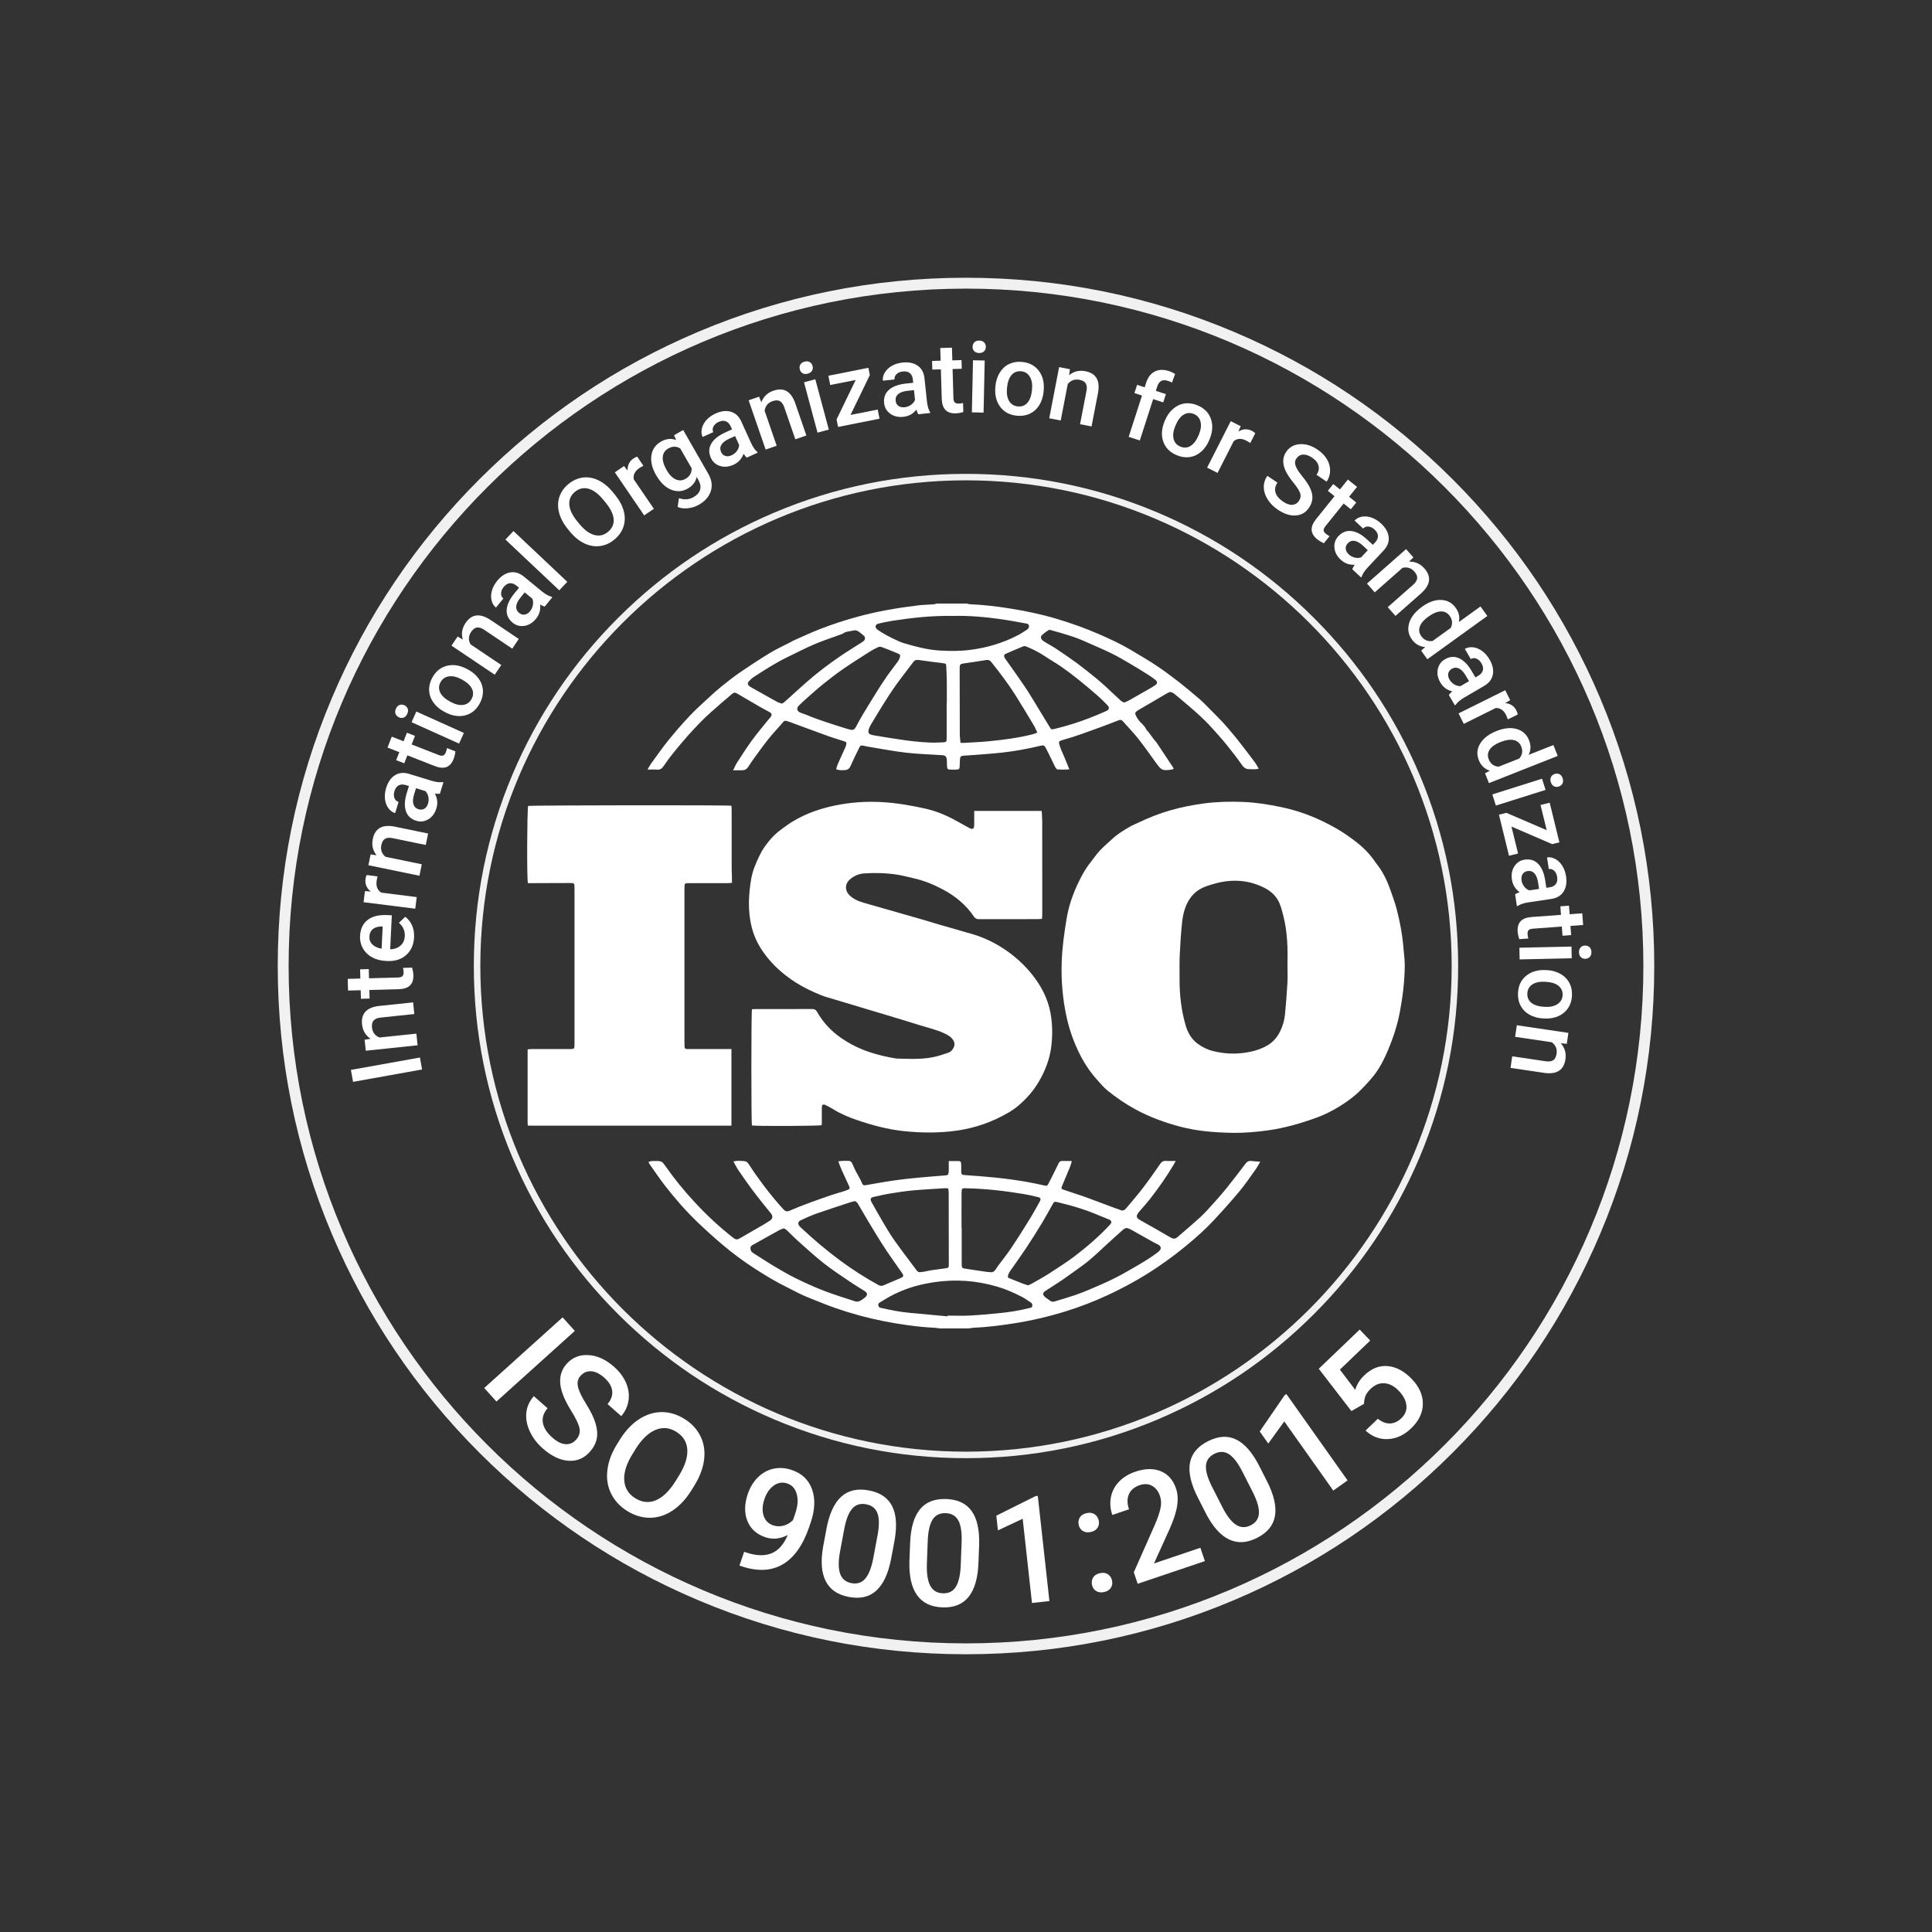 <?xml version="1.0" encoding="UTF-8"?>
<svg id="Capa_1" xmlns="http://www.w3.org/2000/svg" viewBox="0 0 1080 1080">
  <rect x="0" y="0" width="1080" height="1080" fill="#333333" stroke="none"/>
  <defs>
    <style>
      .cls-1 {
        fill: #fff;
      }

      .cls-2 {
        fill: #f1f1f1;
      }
    </style>
  </defs>
  <g>
    <path class="cls-1" d="M525.64,742.63c-1.09-.14-2.17-.34-3.26-.4-9.6-.48-19.06-1.85-28.49-3.71-9.11-1.8-18.03-4.24-26.77-7.27-5.31-1.85-10.51-4.05-15.74-6.12-3.85-1.52-7.45-3.59-11.16-5.4-6.54-3.18-12.71-6.95-18.78-10.89-6.14-3.98-12.02-8.34-17.6-13.08-4.73-4.02-9.37-8.17-13.84-12.47-6.63-6.37-12.68-13.3-18.32-20.57-2.89-3.73-5.52-7.66-8.26-11.52-.33-.46-.56-.99-.93-1.66.63-.2,1.08-.4,1.56-.47.57-.08,1.16-.06,1.75-.07,4.25-.02,4.33.21,6.37,3.13,4.9,6.99,10.32,13.6,16.15,19.89,6.53,7.04,13.49,13.59,21.04,19.52,2.08,1.64,2.59,1.64,4.87.31,4.31-2.5,8.63-4.98,12.94-7.48,1.06-.62,2.09-1.29,3.13-1.95,1.65-1.06,1.92-2.51.69-4.07-1.64-2.09-3.36-4.11-5.01-6.2-2.16-2.74-4.33-5.48-6.39-8.3-2.37-3.24-4.67-6.53-6.92-9.85-.96-1.43-1.72-3-2.68-4.7.76-.16,1.24-.31,1.73-.35.71-.05,1.43-.03,2.14-.01,3.79.13,3.67.21,5.76,3.44,2.28,3.53,4.77,6.93,7.28,10.31,2,2.7,4.14,5.3,6.28,7.89,1.56,1.9,3.2,3.73,4.86,5.55.9,1,1.91,1.29,3.3.69,7.67-3.32,15.56-6.07,23.46-8.79,2.02-.69,4.09-1.24,6.13-1.87.93-.29,1.86-.59,2.76-.95,1.35-.55,1.53-.92.94-2.22-1.33-2.95-2.75-5.86-4.07-8.81-.68-1.52-1.22-3.1-1.96-4.99,1.19-.12,2.05-.28,2.9-.27,4.47.07,4.08-.56,5.88,3.67.86,2.02,2.04,3.9,3.06,5.85.42.8.84,1.6,1.2,2.43.75,1.76.88,1.88,2.75,1.57,4.92-.81,9.82-1.76,14.76-2.47,4.61-.67,9.25-1.17,13.89-1.62,5.15-.5,10.32-.86,15.49-1.29,1.22-.1,1.63-.38,1.77-1.63.14-1.28.06-2.58.07-3.88,0-.75,0-1.5,0-2.51,2.11,0,3.97-.04,5.83.02.81.02,1.03.71,1.08,1.39.07.97.06,1.94.07,2.91,0,.52-.07,1.04-.04,1.55.08,1.5.33,1.82,1.84,1.95,2.77.25,5.56.39,8.33.61,12.02.94,23.97,2.39,35.74,5.1,2.16.5,2.17.51,3.15-1.43,1.81-3.58,3.64-7.16,5.38-10.78.49-1.03,1.1-1.44,2.23-1.38,1.6.08,3.22.02,5.18.02-.33,1.15-.51,2.07-.86,2.93-1.41,3.48-2.88,6.93-4.33,10.4-.07.18-.17.35-.24.53-.59,1.54-.52,1.73,1.01,2.26,2.14.74,4.3,1.44,6.44,2.16,2.09.7,4.19,1.36,6.25,2.12,5.35,1.97,10.67,4,16.01,5.99.91.34,1.88.54,2.75.95,1.43.69,2.45.21,3.37-.91,3.09-3.75,6.31-7.39,9.26-11.24,3.34-4.36,6.5-8.87,9.62-13.4.91-1.32,1.87-1.96,3.5-1.84,1.66.13,3.34.03,5.26.03-.33.65-.52,1.1-.77,1.52-4.05,6.87-8.62,13.39-13.52,19.68-1.79,2.29-3.76,4.44-5.65,6.66-.04.05-.09.1-.13.14-2.7,3.07-1.85,3.94.9,5.45,5.5,3.03,10.91,6.22,16.35,9.34,1.56.89,2.59.86,3.9-.27,4.31-3.72,8.66-7.39,12.85-11.24,2.47-2.27,4.7-4.82,6.95-7.32,2.51-2.78,5.02-5.58,7.37-8.5,3.68-4.59,7.26-9.27,10.82-13.96.83-1.09,1.72-1.65,3.1-1.49,1.59.18,3.19.27,5.1.42-.93,1.58-1.64,3.01-2.56,4.3-2.98,4.15-5.85,8.41-9.11,12.33-4.64,5.57-9.5,10.96-14.44,16.26-4.55,4.89-9.56,9.31-14.69,13.59-5.22,4.35-10.67,8.4-16.29,12.23-9.01,6.15-18.53,11.39-28.41,15.97-7.58,3.52-15.39,6.52-23.37,8.99-9.59,2.97-19.37,5.24-29.31,6.77-7.43,1.14-14.88,2.07-22.4,2.4-.77.03-1.53.23-2.29.35h-15.95ZM537.51,686.63s.06,0,.09,0c0,6.74,0,13.48,0,20.21,0,1.9.27,2.12,2.24,2.4,3.77.55,7.54,1.14,11.32,1.69.83.12,1.68.12,2.51.23,1.34.18,2.21-.43,2.88-1.53.44-.72.92-1.41,1.42-2.08,2.47-3.33,5.09-6.55,7.39-9.99,3.49-5.21,6.83-10.53,10.12-15.87,2.04-3.3,3.89-6.73,5.79-10.11.75-1.34.46-2.04-1.05-2.4-2.64-.63-5.29-1.27-7.97-1.71-10.49-1.74-21.03-2.96-31.68-3.21-2.9-.07-3.01-.14-3.04,2.73-.07,6.54-.02,13.09-.02,19.63ZM530.08,664.35c-.78-.06-1.3-.16-1.8-.13-6.01.39-12.03.68-18.02,1.23-4.32.4-8.61,1.08-12.89,1.77-3.06.5-6.09,1.21-9.12,1.9-1.55.35-1.86,1.12-1.22,2.57.08.18.19.34.28.51,1.92,3.38,3.79,6.78,5.77,10.12,2.19,3.67,4.31,7.4,6.77,10.88,4.07,5.76,8.4,11.33,12.59,17,.47.63,1.01,1,1.79.94.77-.06,1.54-.13,2.3-.26,1.33-.24,2.65-.6,3.99-.8,2.62-.39,5.27-.65,7.88-1.07,1.98-.32,1.99-.39,1.99-2.35-.01-13.35-.03-26.7-.06-40.05,0-.69-.15-1.38-.25-2.25ZM478.02,671.43c-.96.22-1.6.31-2.22.51-6.45,2.13-12.92,4.2-19.33,6.44-2.99,1.05-5.86,2.41-8.76,3.7-1.63.72-1.88,1.99-.77,3.38.24.3.55.55.83.82,7.04,6.6,14.39,12.83,22.16,18.56,6.73,4.96,13.76,9.45,21.09,13.48,1.07.59,1.99.63,3.1.12,2.41-1.11,4.88-2.09,7.32-3.13.89-.38,1.81-.72,2.66-1.19.91-.5,1.01-1.01.53-1.94-.18-.34-.44-.64-.66-.96-2.7-3.87-5.46-7.71-8.1-11.63-2.13-3.17-4.17-6.4-6.16-9.65-2.77-4.53-5.46-9.1-8.17-13.66-.73-1.22-1.36-2.51-2.16-3.69-.35-.53-.99-.86-1.37-1.17ZM574.69,718.51c.61-.27,1.29-.49,1.89-.84,3.26-1.86,6.57-3.64,9.72-5.67,4.89-3.15,9.81-6.29,14.45-9.79,7.02-5.31,13.66-11.1,19.68-17.55,1.21-1.3,1.11-2.27-.52-2.99-1.71-.77-3.5-1.34-5.22-2.09-7.51-3.27-15.3-5.63-23.26-7.5-2.12-.5-2.12-.46-3.19,1.44-1.91,3.38-3.74,6.8-5.75,10.12-2.82,4.64-5.7,9.26-8.71,13.79-3.01,4.52-6.21,8.92-9.3,13.38-.39.57-.71,1.23-.89,1.89-.39,1.37-.28,1.49,1.02,2,2.22.88,4.43,1.8,6.67,2.66,1.08.42,2.2.75,3.42,1.15ZM529.68,735.85c0-.14.02-.27.03-.41,4.14,0,8.29.16,12.42-.04,5.17-.25,10.32-.77,15.48-1.24,6.06-.55,12.07-1.5,17.97-2.99.63-.16,1.33-.18,1.46-1.02.14-.83-.03-1.54-.79-2.03-1.58-1.01-3.08-2.17-4.73-3.03-4.59-2.39-9.29-4.47-14.31-5.93-11.31-3.28-22.77-4.13-34.39-2.49-7.32,1.03-14.47,2.87-21.22,6-1.29.6-2.58,1.2-3.82,1.89-2.03,1.14-4.01,2.35-6.01,3.54-.61.36-.92.88-.79,1.62.15.8.59,1.27,1.4,1.38.26.04.51.11.76.17,5.11,1.18,10.25,2.15,15.49,2.62,7.02.63,14.04,1.3,21.06,1.95ZM629.71,686.42c-.56.26-1.28.42-1.77.85-2.86,2.52-5.66,5.1-8.49,7.66-4.79,4.34-9.33,8.95-14.62,12.71-3.64,2.59-7.22,5.26-10.9,7.79-3.14,2.16-6.41,4.14-9.59,6.24-1.5.99-1.6,2.06-.27,3.28.85.78,1.91,1.32,2.8,2.06.84.7,1.72.81,2.71.5,3.77-1.16,7.57-2.24,11.31-3.51,2.94-1,5.83-2.16,8.68-3.38,4.28-1.83,8.57-3.66,12.74-5.71,3.77-1.85,7.42-3.95,11.06-6.05,4.87-2.81,9.74-5.62,14.18-9.11,1.67-1.31,1.93-2.99-.23-4.03-2.09-1.01-4.1-2.19-6.13-3.33-3.1-1.74-6.19-3.52-9.3-5.23-.6-.33-1.32-.46-2.19-.74ZM438.2,686.65c-.93.34-1.7.52-2.37.89-5.1,2.81-10.17,5.67-15.26,8.49-.93.52-1.2,1.24-1.01,2.27.16.89.51,1.53,1.3,2.03,3.84,2.4,7.6,4.94,11.48,7.26,4.05,2.42,8.13,4.83,12.36,6.91,5.16,2.54,10.41,4.93,15.78,7.01,5.73,2.21,11.62,4.01,17.46,5.91.74.24,1.73.27,2.41-.04,1.16-.52,2.26-1.28,3.23-2.12,1.53-1.3,1.41-2.5-.25-3.56-2.83-1.82-5.74-3.52-8.51-5.42-4.86-3.32-9.8-6.54-14.42-10.18-4.93-3.88-9.54-8.16-14.24-12.33-2.17-1.93-4.19-4.05-6.31-6.04-.49-.46-1.13-.74-1.65-1.08Z"/>
    <path class="cls-1" d="M540.42,337.37c.55.14,1.1.38,1.65.4,7.52.3,14.98,1.17,22.4,2.36,8.7,1.39,17.31,3.16,25.78,5.67,8.39,2.49,16.61,5.41,24.63,8.93,5.93,2.61,11.8,5.32,17.36,8.65,4.77,2.86,9.59,5.65,14.22,8.72,4.15,2.75,8.15,5.73,12.08,8.79,4.13,3.21,8.15,6.59,12.13,10,1.96,1.68,3.73,3.59,5.55,5.42,2.42,2.43,4.87,4.83,7.2,7.34,1.98,2.13,3.85,4.36,5.72,6.6,1.66,1.98,3.28,4,4.86,6.05,2.53,3.28,5.05,6.57,7.52,9.9.75,1.01,1.32,2.17,2.12,3.49-.86.15-1.48.32-2.09.34-.97.03-1.95-.13-2.91-.06-2.32.18-3.53-1.08-4.77-2.88-2.49-3.62-5.26-7.05-7.98-10.5-1.44-1.83-2.99-3.56-4.53-5.31-1.88-2.13-3.76-4.27-5.72-6.33-1.74-1.83-3.54-3.6-5.4-5.3-2.19-2.01-4.46-3.94-6.72-5.87-2.21-1.89-4.43-3.78-6.69-5.61-2.18-1.76-2.77-1.66-5.17-.21-4.65,2.81-9.38,5.5-14.07,8.24-.56.33-1.13.64-1.67.99-1.34.88-1.61,1.45-.92,2.89.58,1.21,1.35,2.37,2.26,3.35,1.22,1.33,2.67,2.44,3.4,4.18.24.56.86.96,1.25,1.47,1.01,1.34,1.96,2.71,2.97,4.04.54.72,1.22,1.33,1.72,2.07,3.06,4.57,6.09,9.16,9.12,13.75.14.21.21.46.38.83-.46.17-.84.38-1.25.44-5.03.71-5.6.41-8.55-3.67-3.33-4.62-6.61-9.28-10.13-13.75-2.65-3.35-5.67-6.39-8.48-9.61-.72-.82-1.39-.94-2.38-.55-3.37,1.34-6.75,2.65-10.16,3.88-6.88,2.48-13.7,5.12-20.77,7.06-2.63.72-2.78.88-1.94,3.49.69,2.15,1.72,4.18,2.59,6.27.88,2.13,1.74,4.28,2.74,6.72-2.45.23-4.56.21-6.66.03-.42-.04-.91-.69-1.16-1.16-.79-1.49-1.47-3.03-2.21-4.54-1.03-2.09-2.04-4.19-3.13-6.26-.75-1.42-1.26-1.65-2.84-1.27-6.94,1.67-13.94,2.97-21.02,3.79-3.54.41-7.09.69-10.64.97-3.87.31-7.75.6-11.63.83-1.12.07-1.72.56-1.81,1.6-.13,1.35-.15,2.71-.19,4.07-.05,1.76-.2,2-1.99,2.11-1.22.08-2.46-.03-3.69-.04-.78,0-1.24-.39-1.33-1.13-.1-.77-.09-1.55-.13-2.32-.04-.84.02-1.69-.13-2.51-.25-1.42-.95-1.98-2.38-2.07-6.79-.45-13.6-.62-20.35-1.4-7.2-.83-14.33-2.24-21.48-3.4-.7-.11-1.4-.29-2.09-.43-1.79-.35-1.88-.37-2.72,1.32-1.64,3.3-3.26,6.62-4.74,9.99-.66,1.51-1.62,2.16-3.23,2.26-2.08.12-3.18.11-4.79-.45.33-1.74,1.1-3.36,1.82-4.98,1.1-2.49,2.25-4.95,3.37-7.42.16-.35.26-.73.36-1.11.36-1.42.25-1.7-1.14-2.16-2.82-.94-5.7-1.75-8.5-2.75-7-2.52-13.98-5.13-20.96-7.7-.12-.04-.24-.11-.36-.15-3.93-1.34-3.23-1.22-5.55,1.4-2.36,2.66-4.79,5.28-7,8.06-2.7,3.39-5.22,6.92-7.78,10.42-1.18,1.62-2.32,3.28-3.39,4.97-.84,1.33-1.96,2-3.54,1.96-1.54-.03-3.07,0-4.95,0,.86-1.68,1.47-3.15,2.33-4.47,2.75-4.23,5.45-8.51,8.44-12.57,3.02-4.12,6.36-8.01,9.57-11.99.24-.3.53-.58.74-.9.72-1.11.54-1.89-.64-2.55-1.87-1.04-3.78-2.01-5.63-3.07-4.04-2.32-8.06-4.68-12.07-7.05-1.68-.99-2.12-1.09-3.65.2-3.86,3.25-7.67,6.56-11.44,9.91-2.08,1.85-4.09,3.77-6.04,5.76-2.35,2.41-4.66,4.86-6.88,7.39-2.74,3.11-5.42,6.27-8.02,9.49-1.95,2.41-3.8,4.91-5.53,7.48-.92,1.36-1.88,2.17-3.62,2.02-1.65-.14-3.32-.03-5.38-.03.73-1.28,1.19-2.26,1.81-3.12,3.24-4.45,6.38-8.98,9.84-13.25,3.82-4.72,7.81-9.33,11.98-13.74,3.5-3.71,7.35-7.09,11.09-10.57,2.18-2.02,4.39-4.03,6.71-5.88,3.39-2.7,6.79-5.41,10.37-7.86,5.5-3.76,11.09-7.4,16.78-10.87,3.36-2.05,6.98-3.67,10.48-5.49.92-.48,1.8-1.04,2.75-1.45,4.91-2.17,9.78-4.45,14.78-6.4,6.87-2.68,13.9-4.92,21.02-6.87,10.96-3.01,22.13-4.88,33.38-6.26,2.95-.36,5.94-.4,8.91-.63.62-.05,1.22-.27,1.83-.41,5.57,0,11.15,0,16.72,0ZM529.19,393.27s.06,0,.09,0c0-4.02.04-8.03-.01-12.05-.04-2.91-.13-5.83-.31-8.73-.09-1.53-.24-1.56-1.76-1.75-4.56-.59-9.12-1.15-13.67-1.8-1.3-.19-2.2.06-3.01,1.15-3.2,4.31-6.55,8.51-9.68,12.88-2.52,3.52-4.85,7.18-7.17,10.85-2.38,3.78-4.65,7.63-6.95,11.45-.3.5-.56,1.03-.77,1.57-1.05,2.71-.61,3.66,2.27,4.17,4.46.8,8.94,1.46,13.41,2.16,6.21.97,12.45,1.72,18.73,1.95,2.19.08,4.39-.08,6.59-.15,2.24-.07,2.25-.43,2.24-2.44,0-6.41,0-12.83,0-19.24ZM579.86,409.51c-.73-1.54-1.19-2.76-1.85-3.85-3.43-5.71-6.82-11.44-10.38-17.07-4.09-6.46-8.72-12.52-13.48-18.5-.86-1.07-1.71-1.32-3-1.11-3.89.65-7.8,1.22-11.71,1.77-2.84.4-2.98.43-2.98,3.38,0,12.11.02,24.23.07,36.34,0,1.53.25,3.05.41,4.79.91,0,1.61.04,2.3,0,4.52-.28,9.06-.46,13.56-.9,8.25-.81,16.47-1.87,24.52-3.91.78-.2,1.52-.55,2.54-.93ZM572.75,361.12c-.34.09-.61.12-.84.22-3.22,1.36-6.45,2.68-9.64,4.1-1.17.52-1.22,1.53-.36,2.74,3.62,5.13,7.29,10.22,10.81,15.41,2.32,3.43,4.42,7,6.59,10.53,2.47,4.02,4.92,8.06,7.36,12.11.98,1.62.96,1.7,2.92,1.22,6.73-1.66,13.36-3.66,19.81-6.22,3.01-1.19,6.01-2.42,8.96-3.75,1.79-.81,2-1.89.65-3.32-1.82-1.92-3.72-3.78-5.72-5.52-3.62-3.14-7.28-6.23-11.02-9.22-2.93-2.34-5.93-4.6-9.02-6.73-2.92-2.02-6.04-3.76-8.98-5.76-3.13-2.12-6.48-3.78-9.93-5.28-.53-.23-1.09-.38-1.58-.54ZM476.02,408.01c1.13.07,1.81-.47,2.33-1.44,1.28-2.4,2.55-4.8,3.95-7.12,2.56-4.27,5.17-8.51,7.81-12.73,1.85-2.96,3.73-5.9,5.73-8.76,1.96-2.81,4.12-5.48,6.12-8.27.54-.76.89-1.69,1.18-2.58.26-.79-.16-1.37-.93-1.68-.9-.37-1.79-.75-2.69-1.11-2.22-.89-4.42-1.82-6.68-2.62-.59-.21-1.43-.18-2,.08-1.58.72-3.14,1.54-4.61,2.48-5.07,3.24-10.16,6.44-15.11,9.85-3.72,2.56-7.3,5.35-10.83,8.18-3.17,2.55-6.2,5.29-9.26,7.98-1.5,1.32-2.98,2.68-4.4,4.1-1.51,1.52-1.2,3.15.72,3.97,1.07.46,2.21.74,3.28,1.2,7.46,3.15,15.22,5.45,22.92,7.9.8.25,1.63.39,2.45.58ZM532.79,344.3c-11.71-.22-22.96,1.03-34.17,2.76-2.56.39-5.09.96-7.6,1.57-1.79.44-2.07,1.91-.72,3.17.14.13.3.24.46.35,3.09,2.15,6.42,3.87,9.82,5.46,1.46.69,2.94,1.39,4.48,1.85,6.58,1.96,13.18,3.76,20.1,4.18,5.64.34,11.27.38,16.87-.31,9.58-1.19,18.74-3.89,27.31-8.41,1.66-.87,3.19-1.98,4.78-2.97.05-.03.1-.08.15-.12.79-.53,1.06-1.28.88-2.19-.17-.9-.98-.99-1.64-1.11-4.65-.83-9.29-1.74-13.96-2.4-8.99-1.27-18.01-2.05-26.76-1.83ZM437.1,393.32c.42-.25.88-.45,1.25-.76,1.08-.92,2.13-1.89,3.18-2.84,3.12-2.81,6.21-5.66,9.37-8.43,6.08-5.34,12.53-10.21,19.22-14.75,3.69-2.51,7.51-4.81,11.26-7.22.54-.35,1.09-.71,1.57-1.14.75-.69.77-2.1,0-2.77-.92-.81-1.9-1.56-2.88-2.29-.87-.65-1.89-.95-2.94-.67-2.04.53-4.28.42-6.08,1.8-.3.23-.72.29-1.08.42-4.91,1.81-9.91,3.42-14.71,5.47-5.11,2.18-10.04,4.76-15.05,7.18-6.6,3.19-12.74,7.15-18.87,11.14-.96.63-1.82,1.45-2.61,2.3-1.03,1.12-.89,2.03.33,2.92.47.34.97.64,1.48.92,4.62,2.6,9.23,5.2,13.88,7.75.78.43,1.69.61,2.68.96ZM628.47,392.75c.97-.44,1.87-.78,2.69-1.24,3.55-1.99,7.08-4.02,10.61-6.05,1.35-.77,2.7-1.54,3.98-2.41,1.31-.89,1.36-2.01.14-2.98-1.21-.96-2.48-1.87-3.79-2.7-3.17-2-6.35-3.99-9.58-5.89-3.68-2.15-7.35-4.36-11.17-6.23-4.87-2.39-9.91-4.43-14.85-6.68-6.04-2.74-12.41-4.45-18.76-6.25-.48-.14-1.15-.36-1.48-.15-1.35.87-2.7,1.79-3.84,2.9-.86.84-.59,2.1.37,2.9.49.41,1.05.75,1.61,1.09,2.05,1.24,4.16,2.37,6.14,3.7,3.87,2.59,7.73,5.19,11.47,7.95,3.64,2.69,7.15,5.54,10.68,8.39,1.86,1.5,3.65,3.1,5.4,4.71,2.85,2.62,5.64,5.32,8.5,7.94.48.44,1.19.64,1.89.99Z"/>
    <path class="cls-1" d="M689.11,633.27c-9.86-.19-19.66-.9-29.26-3.43-8.8-2.32-17.27-5.41-25.29-9.79-5.48-2.99-10.59-6.51-15.42-10.41-2.25-1.81-4.12-4.11-6.06-6.27-4.36-4.85-7.79-10.36-10.54-16.24-2.74-5.87-4.84-11.97-6.25-18.34-2.31-10.46-3.19-21-2.77-31.66.31-7.9,1.43-15.72,2.71-23.53,1.19-7.24,3.58-14.04,6.75-20.58,1.78-3.66,3.71-7.26,6.27-10.47,1.85-2.32,3.5-4.83,5.51-7,2.14-2.32,4.61-4.33,6.91-6.5,3.04-2.87,6.61-4.98,10.2-7.06,1.34-.77,2.8-1.33,4.2-2,5.91-2.83,11.99-5.26,18.28-7.05,6.1-1.73,12.34-2.97,18.64-3.81,7.28-.96,14.59-1.14,21.91-.84,7.2.3,14.29,1.42,21.34,2.89,6.05,1.26,11.93,3.06,17.61,5.43,4.47,1.86,8.83,4.04,13.04,6.43,3.59,2.03,7,4.43,10.31,6.91,4.47,3.35,8.44,7.24,11.57,11.93.43.64.95,1.23,1.42,1.85,3.26,4.35,5.48,9.22,7.25,14.32,1.15,3.3,2.37,6.59,3.26,9.97,1.95,7.4,3.31,14.91,3.9,22.56.24,3.1.71,6.2.68,9.29-.11,8.82-1.16,17.55-2.83,26.22-1.37,7.1-3.6,13.91-6.37,20.55-2.02,4.84-4.36,9.58-7.5,13.79-2.31,3.1-5.03,5.92-7.73,8.69-3.45,3.54-7.43,6.47-11.61,9.08-4.17,2.61-8.55,4.85-13.2,6.54-8.85,3.21-17.85,5.84-27.19,7.13-6.55.91-13.13,1.46-19.76,1.42ZM719.71,539.65c.2-9.28.02-18.53-2.3-27.59-.64-2.5-1.25-5.05-2.28-7.4-1.41-3.2-3.84-5.71-6.83-7.52-1.86-1.13-3.92-2-5.97-2.75-4.68-1.7-9.54-2.29-14.52-1.97-4.76.3-9.3,1.5-13.78,3.11-5.53,1.98-9.1,5.9-11.17,11.16-1.05,2.68-1.71,5.6-2.02,8.47-.65,6.11-1.06,12.26-1.35,18.4-.21,4.53-.08,9.07-.11,13.6-.05,8.79.93,17.45,3.36,25.92,1.17,4.09,3.2,7.67,6.62,10.26,2.59,1.97,5.51,3.41,8.69,4.2,5.84,1.44,11.73,1.83,17.72.97,4.55-.65,8.86-1.85,12.83-4.19,3.11-1.84,5.36-4.49,6.93-7.66,1.5-3.03,2.47-6.29,2.79-9.66.55-5.8,1.02-11.61,1.35-17.43.19-3.29.03-6.61.03-9.91Z"/>
    <path class="cls-1" d="M544.58,453.31h37.74c.1,1.89.28,3.73.29,5.58.03,9.07.01,18.15.01,27.22,0,8.36,0,16.72,0,25.08,0,.76-.08,1.52-.14,2.43-.68.07-1.24.18-1.8.18-11.15.01-22.3,0-33.45.03-1.24,0-2.08-.4-2.76-1.41-4.53-6.7-10.59-11.66-17.69-15.37-5.06-2.65-10.32-4.83-15.93-6.07-3.16-.7-6.29-1.59-9.49-2.07-6.1-.92-12.26-1.08-18.42-.66-2.83.2-5.39,1.33-7.61,3.15-3.08,2.51-3.24,6.36-.36,9.13,2.16,2.08,4.8,3.26,7.64,4.06,3.98,1.13,7.96,2.29,11.95,3.42,6.66,1.9,13.33,3.79,19.99,5.71,3.61,1.04,7.19,2.18,10.8,3.22,6.34,1.84,12.71,3.61,19.04,5.48,2.04.6,4.05,1.37,6.01,2.2,5.81,2.47,11.14,5.71,16.09,9.67,3.92,3.14,7.44,6.64,10.54,10.55,5.01,6.32,8.72,13.36,10.19,21.35,1.16,6.27,1.22,12.61.43,18.97-.85,6.88-3.32,13.17-6.71,19.11-3.08,5.38-7.15,9.99-11.89,13.98-1.68,1.41-3.52,2.66-5.42,3.76-8.77,5.11-18.22,8.46-28.25,9.94-10.11,1.49-20.25,1.41-30.43.32-8.83-.95-17.31-3.24-25.65-6.07-4.77-1.62-9.45-3.56-13.76-6.27-1.2-.76-2.48-1.41-3.75-2.05-1.75-.87-2.37-.5-2.38,1.42-.02,2.85,0,5.7-.01,8.56,0,.38-.05.77-.08,1.13-1.39.47-36.63.6-38.98.16-.42-1.52-.44-63.13.02-64.97.58-.03,1.21-.1,1.84-.1,10.57,0,21.13.01,31.7-.02,1.28,0,2.12.3,2.81,1.51,2.91,5.12,6.71,9.52,11.39,13.12,3.29,2.53,6.82,4.67,10.58,6.47,6.73,3.22,13.86,5.06,21.14,6.38,1.52.28,3.1.25,4.65.29,6.28.18,12.57.28,18.74-1.22,2.32-.57,4.58-1.38,6.86-2.12,1.16-.37,2-1.17,2.64-2.19,1.21-1.92,1.15-3.6-.24-5.39-1.18-1.53-2.81-2.43-4.53-3.24-4.42-2.08-9.18-3.13-13.81-4.58-6.61-2.08-13.25-4.08-19.88-6.07-11.16-3.36-22.33-6.69-33.5-10.04-.62-.19-1.21-.45-1.81-.69-4.92-2.01-9.71-4.24-14.21-7.14-5.71-3.68-10.85-7.97-15.19-13.19-4.28-5.14-7.6-10.84-9.25-17.34-1.71-6.71-1.95-13.58-1.28-20.46.45-4.65,1.1-9.27,2.84-13.65,1.6-4.03,3.31-7.99,5.89-11.56,1.76-2.44,3.64-4.74,5.83-6.74,2.23-2.04,4.8-3.71,7.24-5.51.78-.57,1.63-1.06,2.45-1.56,7.34-4.46,15.34-7.18,23.7-8.9,8.49-1.74,17.07-2.33,25.72-1.88,8.17.43,16.21,1.83,24.2,3.57,6.4,1.4,12.33,3.88,18,7.09,2.31,1.31,4.64,2.58,6.97,3.85.34.18.71.35,1.08.42.96.18,1.47-.18,1.59-1.18.09-.77.08-1.55.08-2.33,0-2.07,0-4.13,0-6.49Z"/>
    <path class="cls-1" d="M408.88,586.41v42.84h-113.61s-.08-.08-.12-.13c-.04-.05-.1-.1-.11-.15-.04-.45-.1-.9-.1-1.34,0-13.6,0-27.2,0-41.04.86-.06,1.6-.16,2.34-.16,6.87-.01,13.74,0,20.61,0,.45,0,.91.01,1.36,0,1.63-.06,1.84-.28,1.9-1.98.01-.39,0-.78,0-1.17,0-28.9,0-57.81,0-86.71,0-2.96,0-2.97-2.99-2.96-7,.02-14,.05-21,.07-.7,0-1.41,0-2.05,0-.65-2.03-.48-40.64.12-43.16,1.3-.38,111.54-.53,113.62-.11.05.75.15,1.57.15,2.38.01,10.82,0,21.65.01,32.47,0,1.68.11,3.36.15,5.05.02,1.02,0,2.04,0,3.22-1,.06-1.75.15-2.51.15-7,.01-14,0-21,0-.58,0-1.17.01-1.75.03-.78.03-1.19.45-1.23,1.21-.03.58-.06,1.17-.06,1.75,0,28.71,0,57.42,0,86.13,0,4.16-.02,3.61,3.56,3.62,6.74.02,13.48,0,20.22,0,.76,0,1.52,0,2.46,0Z"/>
  </g>
  <path class="cls-2" d="M540,815.13c-37.14,0-73.17-7.27-107.1-21.62-32.76-13.86-62.19-33.7-87.45-58.96-25.27-25.27-45.1-54.69-58.96-87.45-14.35-33.92-21.62-69.95-21.62-107.09s7.27-73.17,21.62-107.09c13.86-32.76,33.7-62.19,58.96-87.45,25.27-25.27,54.69-45.1,87.45-58.96,33.92-14.35,69.95-21.62,107.1-21.62s73.17,7.27,107.09,21.62c32.76,13.86,62.19,33.7,87.45,58.96,25.27,25.27,45.1,54.69,58.96,87.45,14.35,33.92,21.62,69.95,21.62,107.09s-7.27,73.17-21.62,107.09c-13.86,32.76-33.7,62.19-58.96,87.45-25.27,25.27-54.69,45.1-87.45,58.96-33.92,14.35-69.95,21.62-107.09,21.62ZM540,268.51c-149.7,0-271.49,121.79-271.49,271.49s121.79,271.49,271.49,271.49,271.49-121.79,271.49-271.49-121.79-271.49-271.49-271.49Z"/>
  <path class="cls-2" d="M540,924.74c-51.94,0-102.32-10.17-149.76-30.24-45.82-19.38-86.96-47.12-122.29-82.45-35.33-35.33-63.07-76.48-82.45-122.29-20.06-47.43-30.24-97.82-30.24-149.76s10.17-102.32,30.24-149.76c19.38-45.81,47.12-86.96,82.45-122.29,35.33-35.33,76.48-63.07,122.29-82.45,47.43-20.06,97.82-30.24,149.76-30.24s102.32,10.17,149.76,30.24c45.81,19.38,86.96,47.12,122.29,82.45,35.33,35.33,63.07,76.48,82.45,122.29,20.06,47.43,30.24,97.82,30.24,149.76s-10.17,102.32-30.24,149.76c-19.38,45.81-47.12,86.96-82.45,122.29-35.33,35.33-76.48,63.07-122.29,82.45-47.43,20.06-97.82,30.24-149.76,30.24ZM540,161.34c-208.8,0-378.66,169.87-378.66,378.66s169.87,378.66,378.66,378.66,378.66-169.87,378.66-378.66-169.87-378.66-378.66-378.66Z"/>
  <g>
    <path class="cls-1" d="M277.52,783.47l-6.83-7.58,43.81-39.48,6.83,7.58-43.81,39.48Z"/>
    <path class="cls-1" d="M322.05,804.8c1.71-1.94,2.35-4.05,1.91-6.31-.44-2.26-1.97-5.5-4.59-9.71-2.62-4.22-4.4-7.91-5.35-11.08-1.8-6.08-.91-11.16,2.68-15.24,3.14-3.57,7.18-5.22,12.13-4.97,4.94.25,9.73,2.42,14.37,6.51,3.08,2.71,5.32,5.7,6.74,8.96,1.41,3.26,1.88,6.54,1.41,9.85-.47,3.31-1.83,6.24-4.08,8.8l-7.66-6.75c2.03-2.31,2.9-4.76,2.61-7.34-.3-2.58-1.79-5.06-4.49-7.44-2.51-2.21-4.94-3.4-7.27-3.54-2.33-.15-4.35.74-6.04,2.66-1.43,1.62-1.87,3.63-1.33,6.04.54,2.4,2.09,5.64,4.63,9.69,2.54,4.06,4.28,7.66,5.22,10.81.93,3.15,1.14,5.99.63,8.54-.52,2.55-1.78,4.96-3.78,7.23-3.25,3.69-7.25,5.38-11.99,5.06-4.75-.31-9.54-2.6-14.38-6.87-3.2-2.82-5.62-6.01-7.26-9.56-1.64-3.55-2.29-7.02-1.94-10.42.35-3.4,1.75-6.49,4.19-9.26l7.69,6.77c-2.21,2.51-3.1,5.19-2.65,8.03.45,2.84,2.22,5.63,5.32,8.36,2.67,2.36,5.16,3.59,7.46,3.69,2.3.1,4.24-.74,5.81-2.52Z"/>
    <path class="cls-1" d="M386.52,833.08c-3.05,4.91-6.57,8.69-10.57,11.34-4,2.65-8.19,3.99-12.58,4.02-4.39.03-8.63-1.23-12.74-3.78-4.06-2.52-7.06-5.76-9.01-9.72-1.95-3.96-2.65-8.31-2.1-13.05.55-4.75,2.29-9.52,5.25-14.33l1.75-2.82c3.03-4.89,6.58-8.66,10.63-11.33,4.05-2.66,8.27-4.01,12.66-4.04,4.39-.03,8.62,1.23,12.71,3.76,4.08,2.53,7.09,5.76,9.03,9.68,1.94,3.92,2.62,8.25,2.06,13-.56,4.75-2.35,9.58-5.36,14.48l-1.73,2.79ZM379.44,825.07c3.45-5.55,5.04-10.46,4.77-14.72-.26-4.26-2.32-7.59-6.18-9.98-3.76-2.34-7.62-2.69-11.57-1.06-3.95,1.63-7.62,5.13-11.02,10.49l-1.79,2.89c-3.42,5.51-4.99,10.43-4.7,14.77.28,4.34,2.32,7.69,6.13,10.05,3.85,2.39,7.73,2.76,11.63,1.12,3.9-1.65,7.6-5.29,11.1-10.94l1.62-2.62Z"/>
    <path class="cls-1" d="M440.33,858.08c-4.25,2.23-8.45,2.63-12.61,1.2-4.9-1.68-8.22-4.74-9.96-9.17-1.73-4.43-1.64-9.45.28-15.04,1.26-3.68,3.14-6.76,5.65-9.24,2.51-2.48,5.41-4.08,8.71-4.81,3.3-.72,6.75-.47,10.36.77,5.62,1.93,9.36,5.55,11.22,10.87,1.86,5.32,1.58,11.49-.82,18.51l-.89,2.61c-3.45,10.06-8.36,16.96-14.71,20.69-6.36,3.73-14.06,4.09-23.1,1.07l-1.11-.38,2.64-7.7,1.34.46c5.52,1.81,10.19,1.93,14,.37,3.82-1.56,6.82-4.96,9.02-10.2ZM432.17,852.67c1.86.64,3.8.7,5.8.19,2-.51,3.77-1.56,5.32-3.14l1.25-3.64c1.41-4.11,1.7-7.71.87-10.79-.83-3.08-2.58-5.08-5.26-6-2.68-.92-5.2-.55-7.55,1.11-2.35,1.66-4.11,4.18-5.26,7.55-1.2,3.5-1.36,6.6-.49,9.3.87,2.7,2.65,4.51,5.33,5.43Z"/>
    <path class="cls-1" d="M498.2,871.04c-1.55,8.34-4.29,14.33-8.19,17.98-3.91,3.65-9.05,4.88-15.42,3.7-6.26-1.17-10.6-4.11-13-8.83-2.4-4.72-2.89-11.13-1.46-19.25l1.87-10.03c1.55-8.33,4.28-14.3,8.18-17.88,3.9-3.59,9.04-4.78,15.44-3.59,6.34,1.18,10.7,4.1,13.06,8.74,2.36,4.64,2.83,11.02,1.4,19.13l-1.87,10.03ZM490.54,858.4c1.01-5.44,1.02-9.57,0-12.38-1.01-2.81-3.14-4.52-6.38-5.12-3.16-.59-5.71.18-7.64,2.3-1.94,2.13-3.42,5.73-4.45,10.81l-2.45,13.14c-1.01,5.42-1.01,9.59.01,12.53,1.02,2.94,3.15,4.71,6.38,5.31,3.11.58,5.63-.22,7.57-2.4,1.94-2.18,3.44-5.87,4.5-11.09l2.44-13.1Z"/>
    <path class="cls-1" d="M546.97,873.63c-.32,8.47-2.14,14.8-5.48,18.99-3.33,4.18-8.24,6.16-14.71,5.91-6.37-.24-11.09-2.52-14.15-6.84-3.07-4.32-4.49-10.59-4.26-18.83l.38-10.2c.32-8.47,2.14-14.77,5.47-18.89,3.33-4.12,8.25-6.05,14.75-5.81,6.45.24,11.18,2.49,14.2,6.74,3.02,4.25,4.41,10.49,4.18,18.72l-.38,10.2ZM537.55,862.25c.21-5.53-.39-9.61-1.81-12.25-1.41-2.63-3.77-4.01-7.06-4.14-3.21-.12-5.62,1.01-7.22,3.4-1.6,2.39-2.54,6.17-2.82,11.34l-.5,13.36c-.21,5.5.41,9.64,1.84,12.39,1.44,2.76,3.8,4.2,7.09,4.32,3.16.12,5.54-1.04,7.14-3.48,1.6-2.44,2.55-6.31,2.83-11.63l.5-13.32Z"/>
    <path class="cls-1" d="M586.62,895l-9.74,1.08-5.2-47.09-13.83,6.49-.91-8.21,21.94-10.94,1.25-.14,6.5,58.82Z"/>
    <path class="cls-1" d="M607.39,845.85c1.79-.4,3.29-.2,4.49.6,1.2.8,1.97,1.96,2.31,3.49.33,1.5.12,2.86-.63,4.06-.76,1.2-2.03,2.01-3.82,2.4-1.71.38-3.18.19-4.4-.56-1.22-.75-2-1.89-2.34-3.42-.34-1.53-.13-2.91.62-4.14.75-1.23,2.01-2.04,3.77-2.43ZM614.83,879.42c1.79-.4,3.29-.2,4.49.6,1.2.8,1.97,1.96,2.31,3.49.33,1.5.12,2.86-.63,4.06-.76,1.2-2.03,2.01-3.82,2.4-1.71.38-3.18.19-4.4-.56-1.22-.75-2-1.89-2.34-3.42-.34-1.53-.13-2.91.62-4.14.75-1.23,2.01-2.04,3.77-2.43Z"/>
    <path class="cls-1" d="M673.54,872.66l-37.57,12.68-2.16-6.41,11.76-26.58c1.68-3.9,2.74-7.05,3.2-9.44.46-2.39.35-4.6-.33-6.62-.9-2.66-2.37-4.56-4.42-5.69-2.05-1.13-4.34-1.27-6.87-.42-3.02,1.02-5.05,2.73-6.09,5.13-1.04,2.4-1.02,5.2.06,8.4l-9.33,3.15c-1.15-3.4-1.41-6.73-.78-9.97.63-3.25,2.13-6.11,4.49-8.59,2.37-2.48,5.43-4.36,9.19-5.63,5.42-1.83,10.16-1.91,14.22-.25,4.05,1.67,6.89,4.91,8.52,9.72.94,2.79,1.14,5.98.6,9.57-.54,3.59-1.95,7.93-4.22,13.03l-8.73,19.23,25.94-8.76,2.51,7.44Z"/>
    <path class="cls-1" d="M708.29,828.09c3.84,7.56,5.32,13.98,4.44,19.26-.88,5.28-4.21,9.38-9.99,12.31-5.68,2.88-10.91,3.19-15.69.9-4.78-2.28-9.07-7.08-12.87-14.39l-4.62-9.1c-3.84-7.56-5.3-13.95-4.39-19.17.91-5.22,4.27-9.3,10.07-12.24,5.75-2.92,10.98-3.26,15.68-1.01,4.7,2.25,8.95,7.03,12.75,14.33l4.62,9.1ZM694.52,822.72c-2.51-4.94-5.02-8.21-7.53-9.83-2.52-1.61-5.24-1.68-8.18-.19-2.87,1.45-4.42,3.61-4.66,6.48-.24,2.86.77,6.63,3.05,11.28l6.05,11.92c2.49,4.91,5.04,8.22,7.63,9.93,2.6,1.71,5.36,1.82,8.3.33,2.82-1.43,4.33-3.6,4.55-6.51.22-2.91-.84-6.76-3.18-11.54l-6.03-11.88Z"/>
    <path class="cls-1" d="M753.31,827.56l-8,5.67-27.39-38.66-8.95,12.38-4.78-6.74,13.88-20.21,1.02-.73,34.21,48.29Z"/>
    <path class="cls-1" d="M755.46,788.83l-18.26-23.68,22.87-21.91,5.89,6.14-16.96,16.25,8.58,11.3c.89-3.02,2.57-5.71,5.04-8.09,4.06-3.89,8.45-5.61,13.19-5.18,4.74.44,9.21,2.85,13.41,7.23,4.15,4.33,6.2,8.97,6.16,13.92-.04,4.96-2.23,9.52-6.58,13.68-3.9,3.74-8.19,5.73-12.88,5.97-4.68.24-8.87-1.34-12.56-4.77l6.87-6.59c2.25,1.81,4.51,2.68,6.78,2.62,2.26-.06,4.37-1.02,6.32-2.89,2.18-2.09,3.14-4.5,2.86-7.23-.28-2.73-1.7-5.44-4.28-8.13-2.49-2.59-5.12-4-7.92-4.22-2.79-.22-5.37.8-7.73,3.06-1.29,1.23-2.22,2.45-2.79,3.65-.57,1.2-.9,2.8-1,4.81l-7.02,4.03Z"/>
  </g>
  <g>
    <path class="cls-1" d="M234.74,591.16l1.2,6.68-38.58,6.92-1.2-6.68,38.58-6.92Z"/>
    <path class="cls-1" d="M203.83,581.22l3.33-.54c-2.81-1.87-4.4-4.55-4.77-8.03-.63-6.03,2.5-9.47,9.4-10.3l19.14-2.01.68,6.51-18.77,1.97c-1.84.19-3.16.73-3.96,1.62-.8.89-1.11,2.23-.92,4.04.28,2.62,1.67,4.45,4.18,5.49l20.62-2.16.68,6.51-28.97,3.04-.64-6.13Z"/>
    <path class="cls-1" d="M194.36,547.19l7.08-.19-.14-5.14,4.84-.13.14,5.14,16.26-.44c1.11-.03,1.91-.27,2.39-.73.48-.45.71-1.24.68-2.37-.02-.75-.13-1.51-.33-2.28l5.06-.14c.45,1.48.7,2.91.74,4.29.14,5.02-2.57,7.61-8.11,7.76l-16.5.45.13,4.79-4.84.13-.13-4.79-7.08.19-.18-6.54Z"/>
    <path class="cls-1" d="M231.47,523.97c-.2,4.14-1.67,7.44-4.4,9.88-2.73,2.45-6.27,3.57-10.61,3.36l-.81-.04c-2.9-.14-5.47-.83-7.7-2.06-2.23-1.23-3.93-2.89-5.11-4.98-1.18-2.09-1.7-4.38-1.58-6.87.19-3.96,1.6-6.96,4.24-9,2.63-2.04,6.26-2.95,10.89-2.72l2.64.13-.92,19.01c2.41-.08,4.35-.79,5.82-2.13,1.47-1.34,2.25-3.08,2.35-5.21.14-2.99-.95-5.49-3.28-7.49l3.53-3.36c1.68,1.25,2.96,2.87,3.82,4.86.86,1.99,1.24,4.2,1.12,6.62ZM206.51,523.55c-.09,1.79.47,3.27,1.67,4.43,1.2,1.16,2.92,1.95,5.14,2.36l.6-12.45-.48-.02c-2.19.04-3.88.54-5.05,1.51-1.17.97-1.8,2.36-1.89,4.17Z"/>
    <path class="cls-1" d="M211.07,489.93c-.25.84-.43,1.71-.55,2.62-.37,2.97.51,5.12,2.66,6.44l19.77,2.49-.82,6.49-28.9-3.64.78-6.2,3.25.25c-2.31-1.88-3.3-4.21-2.95-6.99.12-.93.34-1.68.66-2.25l6.09.79Z"/>
    <path class="cls-1" d="M207.17,477.61l3.33.5c-2.11-2.64-2.82-5.67-2.11-9.09,1.23-5.94,5.25-8.26,12.08-6.97l18.85,3.89-1.32,6.41-18.48-3.81c-1.81-.37-3.23-.26-4.26.34-1.03.6-1.73,1.79-2.1,3.57-.53,2.58.24,4.75,2.32,6.5l20.3,4.19-1.32,6.41-28.53-5.89,1.25-6.04Z"/>
    <path class="cls-1" d="M245.89,443.69c-.62.11-1.56.09-2.82-.08,1.47,2.63,1.76,5.38.87,8.27-.86,2.8-2.36,4.83-4.5,6.11-2.14,1.28-4.38,1.56-6.73.83-2.97-.91-4.91-2.71-5.82-5.4-.91-2.69-.74-6.09.52-10.19l1.18-3.83-1.83-.56c-1.44-.44-2.72-.39-3.83.15-1.11.54-1.92,1.63-2.43,3.28-.44,1.42-.44,2.7,0,3.83.43,1.13,1.2,1.86,2.3,2.2l-1.92,6.25c-1.53-.47-2.8-1.41-3.82-2.83-1.02-1.42-1.64-3.12-1.86-5.09-.22-1.97,0-4.03.66-6.18,1-3.26,2.62-5.61,4.85-7.04,2.23-1.44,4.84-1.72,7.83-.86l12.56,3.86c2.51.77,4.61,1.03,6.32.79l.44.13-1.96,6.38ZM239.28,449.18c.38-1.24.44-2.49.17-3.76-.27-1.27-.82-2.34-1.66-3.2l-5.25-1.61-1.04,3.37c-.71,2.32-.84,4.18-.39,5.6.45,1.41,1.41,2.35,2.89,2.8,1.2.37,2.28.26,3.24-.32.96-.58,1.64-1.54,2.05-2.88Z"/>
    <path class="cls-1" d="M219.01,411.8l6.59,2.58,1.87-4.79,4.51,1.77-1.87,4.79,15.14,5.92c1.04.41,1.86.49,2.48.26.62-.23,1.14-.87,1.55-1.92.27-.7.47-1.44.58-2.23l4.71,1.84c-.16,1.54-.49,2.95-.99,4.24-1.83,4.68-5.33,6.01-10.49,3.99l-15.37-6.01-1.75,4.46-4.51-1.77,1.75-4.46-6.59-2.58,2.38-6.09Z"/>
    <path class="cls-1" d="M223.01,400.97c-.92-.41-1.55-1.05-1.89-1.9-.34-.85-.27-1.82.21-2.9.49-1.08,1.17-1.78,2.04-2.09.87-.32,1.76-.27,2.68.15.9.41,1.52,1.04,1.85,1.9.33.86.25,1.83-.23,2.91-.49,1.08-1.16,1.78-2.02,2.09-.86.31-1.74.26-2.64-.14ZM259.31,409.72l-2.69,5.96-26.56-11.97,2.69-5.96,26.56,11.97Z"/>
    <path class="cls-1" d="M248.25,397.83c-2.51-1.35-4.51-3.07-5.98-5.15-1.48-2.08-2.27-4.31-2.38-6.7-.11-2.38.46-4.75,1.72-7.08,1.87-3.46,4.49-5.67,7.88-6.62,3.39-.96,6.97-.53,10.75,1.28l1.36.7c2.53,1.36,4.52,3.07,5.99,5.11,1.47,2.04,2.26,4.27,2.37,6.66.11,2.4-.47,4.78-1.74,7.15-1.95,3.62-4.72,5.86-8.3,6.74-3.58.87-7.38.23-11.39-1.94l-.28-.15ZM251.85,392.34c2.64,1.42,5,1.99,7.08,1.71,2.08-.29,3.64-1.4,4.69-3.34,1.05-1.94,1.11-3.86.17-5.76-.93-1.9-2.86-3.64-5.78-5.21-2.59-1.4-4.95-1.95-7.06-1.65-2.12.3-3.69,1.4-4.72,3.31-1.01,1.88-1.07,3.78-.18,5.69.9,1.91,2.83,3.67,5.8,5.27Z"/>
    <path class="cls-1" d="M255.82,355.82l2.9,1.72c-.96-3.24-.46-6.31,1.49-9.22,3.38-5.04,7.99-5.66,13.81-1.88l15.98,10.74-3.65,5.43-15.66-10.53c-1.53-1.03-2.89-1.46-4.08-1.3-1.18.17-2.28,1-3.29,2.51-1.47,2.19-1.58,4.49-.32,6.89l17.21,11.56-3.65,5.43-24.18-16.25,3.44-5.12Z"/>
    <path class="cls-1" d="M304.51,339.08c-.61-.13-1.47-.51-2.58-1.14.36,2.99-.42,5.65-2.33,7.98-1.86,2.26-4.01,3.58-6.48,3.95-2.46.37-4.64-.22-6.55-1.78-2.4-1.97-3.51-4.37-3.33-7.21.18-2.84,1.63-5.91,4.35-9.23l2.54-3.1-1.48-1.21c-1.17-.96-2.37-1.39-3.6-1.32-1.24.08-2.4.78-3.49,2.12-.94,1.15-1.43,2.33-1.46,3.54-.03,1.21.4,2.18,1.29,2.9l-4.15,5.06c-1.24-1.01-2.06-2.37-2.46-4.07-.4-1.7-.33-3.51.21-5.42.54-1.91,1.53-3.73,2.95-5.47,2.16-2.64,4.55-4.2,7.16-4.68,2.61-.48,5.13.24,7.57,2.17l10.16,8.33c2.03,1.66,3.88,2.7,5.55,3.12l.35.29-4.23,5.16ZM296.31,341.66c.82-1,1.35-2.14,1.58-3.42.24-1.28.13-2.48-.33-3.59l-4.25-3.48-2.24,2.73c-1.54,1.87-2.37,3.55-2.49,5.03-.12,1.48.41,2.71,1.61,3.69.97.8,2.01,1.11,3.11.94,1.11-.17,2.1-.8,2.99-1.88Z"/>
    <path class="cls-1" d="M317.12,325.23l-4.49,4.76-30.09-28.37,4.49-4.76,30.09,28.37Z"/>
    <path class="cls-1" d="M343.78,276.59c2.44,2.97,4.07,5.99,4.89,9.07.82,3.08.77,6.01-.15,8.77-.92,2.77-2.62,5.17-5.1,7.21-2.45,2.02-5.13,3.22-8.04,3.6-2.91.38-5.79-.1-8.67-1.46-2.87-1.35-5.51-3.47-7.91-6.36l-1.4-1.7c-2.43-2.95-4.05-5.99-4.87-9.11-.81-3.12-.76-6.06.16-8.83.92-2.77,2.61-5.17,5.08-7.2,2.47-2.03,5.14-3.24,8.02-3.62,2.88-.38,5.76.11,8.63,1.48,2.87,1.37,5.53,3.52,7.97,6.46l1.39,1.68ZM337.22,279.34c-2.76-3.35-5.51-5.4-8.25-6.14-2.74-.74-5.27-.16-7.6,1.76-2.27,1.87-3.32,4.23-3.13,7.06.18,2.84,1.6,5.89,4.26,9.17l1.44,1.75c2.74,3.33,5.5,5.36,8.29,6.11,2.79.75,5.34.18,7.64-1.72,2.33-1.92,3.39-4.28,3.18-7.08-.21-2.81-1.71-5.91-4.52-9.32l-1.3-1.58Z"/>
    <path class="cls-1" d="M359.67,260.38c-.79.37-1.57.81-2.32,1.32-2.48,1.69-3.5,3.78-3.06,6.26l11.22,16.46-5.41,3.69-16.41-24.07,5.16-3.52,1.97,2.6c-.12-2.98.98-5.26,3.29-6.84.77-.53,1.48-.86,2.12-.99l3.44,5.09Z"/>
    <path class="cls-1" d="M366.76,265.6c-2.25-3.92-3.12-7.59-2.62-10.99.5-3.4,2.28-5.98,5.33-7.73,2.88-1.65,5.72-1.95,8.52-.89l-1.2-2.69,5.11-2.93,14.05,24.5c1.9,3.32,2.37,6.52,1.41,9.62-.96,3.1-3.2,5.65-6.7,7.66-1.85,1.06-3.88,1.72-6.09,1.96-2.21.24-4.13,0-5.76-.71l.73-4.95c2.93,1.07,5.67.87,8.23-.59,1.88-1.08,3.08-2.44,3.58-4.09.5-1.64.19-3.46-.94-5.43l-.98-1.7c-.59,2.76-2.25,4.92-4.97,6.48-2.96,1.7-6.05,1.91-9.27.63-3.22-1.27-6.03-3.99-8.41-8.15ZM372.69,262.85c1.46,2.54,3.12,4.24,4.99,5.1,1.87.86,3.72.77,5.56-.29,2.29-1.31,3.42-3.27,3.4-5.86l-6.38-11.12c-2.17-1.3-4.4-1.29-6.69.02-1.87,1.07-2.9,2.64-3.08,4.72-.19,2.07.55,4.55,2.2,7.43Z"/>
    <path class="cls-1" d="M417.46,255.82c-.49-.39-1.1-1.11-1.81-2.16-1,2.84-2.87,4.88-5.61,6.13-2.66,1.21-5.18,1.44-7.56.68-2.37-.76-4.07-2.25-5.09-4.49-1.28-2.83-1.22-5.47.19-7.94,1.41-2.47,4.07-4.59,7.98-6.36l3.65-1.66-.79-1.74c-.62-1.37-1.51-2.3-2.65-2.77-1.14-.48-2.5-.36-4.07.35-1.36.62-2.31,1.46-2.87,2.53-.56,1.07-.6,2.13-.12,3.18l-5.96,2.71c-.66-1.45-.8-3.03-.41-4.74.39-1.7,1.25-3.29,2.58-4.77,1.33-1.47,3.02-2.67,5.06-3.6,3.11-1.41,5.94-1.75,8.49-1.03,2.56.72,4.5,2.49,5.83,5.29l5.43,11.96c1.08,2.39,2.28,4.14,3.6,5.25l.19.42-6.08,2.76ZM408.97,254.5c1.18-.53,2.15-1.32,2.93-2.37.78-1.04,1.21-2.17,1.29-3.37l-2.27-5-3.21,1.46c-2.21,1-3.69,2.14-4.45,3.41-.76,1.27-.82,2.61-.19,4.02.52,1.14,1.31,1.88,2.38,2.22,1.07.33,2.24.21,3.51-.37Z"/>
    <path class="cls-1" d="M424.32,221.75l1.28,3.12c1.19-3.16,3.43-5.32,6.74-6.46,5.73-1.98,9.79.3,12.15,6.83l6.28,18.2-6.18,2.13-6.16-17.84c-.6-1.75-1.43-2.91-2.47-3.49-1.04-.58-2.42-.57-4.14.02-2.49.86-3.96,2.63-4.41,5.31l6.76,19.6-6.18,2.13-9.5-27.54,5.83-2.01Z"/>
    <path class="cls-1" d="M447.1,206.51c-.26-.97-.17-1.86.27-2.67.44-.81,1.24-1.36,2.38-1.67,1.14-.31,2.11-.22,2.91.25.8.47,1.32,1.2,1.58,2.17.26.95.16,1.83-.3,2.63-.45.8-1.25,1.35-2.4,1.66-1.14.31-2.11.23-2.89-.24-.79-.47-1.31-1.18-1.56-2.13ZM463.32,240.15l-6.32,1.7-7.55-28.14,6.32-1.69,7.55,28.14Z"/>
    <path class="cls-1" d="M475.43,231.96l15.21-3.02,1.02,5.12-23.18,4.61-.83-4.2,10.68-22.08-14.23,2.83-1.03-5.18,22.37-4.44.81,4.07-10.81,22.29Z"/>
    <path class="cls-1" d="M513.32,231.59c-.34-.52-.69-1.4-1.04-2.63-1.84,2.38-4.26,3.73-7.26,4.04-2.91.31-5.37-.27-7.38-1.74-2.01-1.47-3.15-3.42-3.41-5.87-.33-3.09.57-5.58,2.69-7.47,2.12-1.89,5.31-3.06,9.58-3.52l3.99-.42-.2-1.9c-.16-1.5-.7-2.66-1.64-3.47-.93-.81-2.26-1.13-3.97-.95-1.48.16-2.66.66-3.52,1.5-.87.84-1.24,1.83-1.12,2.97l-6.51.69c-.17-1.59.2-3.13,1.11-4.62.91-1.49,2.23-2.73,3.95-3.71,1.73-.98,3.71-1.58,5.94-1.82,3.39-.36,6.19.21,8.38,1.7,2.2,1.49,3.49,3.78,3.86,6.86l1.38,13.07c.28,2.61.86,4.65,1.76,6.12l.05.46-6.64.7ZM505.68,227.66c1.29-.14,2.46-.58,3.53-1.32,1.07-.74,1.83-1.67,2.29-2.79l-.58-5.46-3.51.37c-2.41.25-4.18.87-5.3,1.83-1.13.97-1.61,2.22-1.44,3.75.13,1.25.65,2.2,1.56,2.85.91.65,2.06.91,3.45.76Z"/>
    <path class="cls-1" d="M532.15,194.37l.21,7.08,5.14-.15.14,4.84-5.14.15.47,16.25c.03,1.11.27,1.91.73,2.39.45.48,1.25.7,2.38.67.75-.02,1.51-.13,2.28-.34l.15,5.06c-1.48.46-2.91.7-4.29.74-5.02.15-7.62-2.55-7.78-8.1l-.48-16.5-4.79.14-.14-4.84,4.79-.14-.21-7.08,6.54-.19Z"/>
    <path class="cls-1" d="M549.82,230.65l-6.54-.14.64-29.12,6.54.14-.64,29.12ZM543.69,193.81c.02-1,.36-1.83,1.01-2.48.65-.65,1.57-.96,2.75-.94,1.18.03,2.09.38,2.72,1.06.63.68.94,1.52.91,2.52-.02.99-.36,1.8-1.02,2.44-.66.64-1.58.95-2.77.92-1.18-.03-2.09-.37-2.71-1.04-.62-.67-.92-1.5-.9-2.48Z"/>
    <path class="cls-1" d="M556.45,215.82c.27-2.84,1.07-5.35,2.41-7.52,1.34-2.17,3.08-3.78,5.24-4.81,2.15-1.03,4.55-1.43,7.2-1.18,3.91.37,6.97,1.92,9.18,4.67,2.2,2.75,3.21,6.21,3.01,10.4l-.12,1.53c-.27,2.86-1.06,5.36-2.37,7.51-1.31,2.15-3.05,3.74-5.21,4.79-2.16,1.04-4.58,1.44-7.26,1.19-4.09-.38-7.24-2.05-9.44-5.01-2.2-2.96-3.09-6.7-2.67-11.24l.03-.32ZM562.91,216.99c-.28,2.98.12,5.38,1.19,7.18,1.08,1.8,2.71,2.81,4.91,3.02,2.2.21,3.99-.49,5.37-2.09,1.38-1.6,2.23-4.05,2.54-7.36.27-2.93-.14-5.31-1.24-7.15-1.1-1.83-2.73-2.85-4.89-3.05-2.13-.2-3.89.49-5.3,2.06-1.41,1.57-2.27,4.04-2.59,7.4Z"/>
    <path class="cls-1" d="M598.09,206.39l-.45,3.34c2.61-2.15,5.63-2.89,9.07-2.23,5.96,1.15,8.33,5.14,7.12,11.98l-3.65,18.9-6.42-1.24,3.58-18.53c.35-1.82.22-3.23-.4-4.26-.62-1.02-1.81-1.71-3.59-2.05-2.59-.5-4.75.3-6.47,2.4l-3.93,20.36-6.42-1.24,5.52-28.6,6.05,1.17Z"/>
    <path class="cls-1" d="M630.94,244.22l7.45-23.11-4.23-1.36,1.49-4.61,4.23,1.36.82-2.54c.99-3.08,2.61-5.17,4.86-6.3,2.25-1.12,4.91-1.19,7.98-.2,1.09.35,2.21.88,3.34,1.58l-1.72,4.82c-.64-.36-1.41-.68-2.32-.97-2.97-.96-4.95.09-5.94,3.15l-.79,2.46,5.64,1.82-1.49,4.61-5.64-1.82-7.45,23.11-6.23-2.01Z"/>
    <path class="cls-1" d="M651.18,235.1c1.09-2.64,2.59-4.8,4.51-6.48,1.92-1.68,4.06-2.7,6.42-3.06,2.36-.36,4.77-.03,7.22.98,3.63,1.5,6.1,3.88,7.4,7.16,1.3,3.27,1.24,6.88-.17,10.82l-.56,1.43c-1.1,2.66-2.58,4.82-4.47,6.49-1.88,1.67-4.01,2.69-6.38,3.05-2.37.36-4.8.03-7.29-1-3.8-1.57-6.32-4.09-7.56-7.56-1.24-3.47-.99-7.31.75-11.53l.12-.3ZM657.01,238.12c-1.14,2.77-1.47,5.18-.97,7.22.5,2.04,1.77,3.48,3.81,4.32,2.04.84,3.96.7,5.75-.42,1.79-1.12,3.32-3.22,4.59-6.29,1.12-2.72,1.43-5.12.91-7.19-.51-2.08-1.77-3.53-3.78-4.36-1.98-.81-3.87-.68-5.67.41-1.81,1.09-3.36,3.19-4.64,6.31Z"/>
    <path class="cls-1" d="M698.89,247.68c-.7-.52-1.46-.99-2.28-1.4-2.67-1.36-4.99-1.25-6.96.33l-9.03,17.76-5.83-2.97,13.2-25.97,5.57,2.83-1.33,2.98c2.55-1.54,5.08-1.68,7.58-.41.83.42,1.46.88,1.89,1.39l-2.81,5.46Z"/>
    <path class="cls-1" d="M726.07,280.06c.97-1.43,1.21-2.87.73-4.32-.48-1.45-1.76-3.46-3.84-6.02-2.08-2.56-3.57-4.85-4.46-6.86-1.7-3.86-1.53-7.29.49-10.27,1.77-2.61,4.3-4.05,7.58-4.29,3.28-.25,6.62.78,10.02,3.09,2.26,1.53,3.99,3.31,5.19,5.34,1.2,2.03,1.79,4.16,1.76,6.38-.03,2.22-.68,4.27-1.95,6.14l-5.62-3.81c1.15-1.69,1.52-3.38,1.1-5.06-.41-1.68-1.61-3.19-3.58-4.53-1.84-1.25-3.54-1.82-5.09-1.73-1.55.1-2.81.85-3.76,2.26-.81,1.19-.93,2.55-.37,4.09.56,1.54,1.85,3.54,3.87,6,2.02,2.46,3.47,4.69,4.35,6.69.88,2,1.26,3.86,1.13,5.58-.13,1.72-.76,3.42-1.88,5.08-1.83,2.7-4.33,4.15-7.48,4.34-3.16.19-6.51-.92-10.06-3.32-2.35-1.59-4.21-3.49-5.59-5.69-1.38-2.2-2.1-4.44-2.15-6.71-.05-2.27.61-4.42,1.99-6.46l5.64,3.82c-1.25,1.84-1.61,3.68-1.07,5.52.53,1.84,1.94,3.52,4.21,5.07,1.96,1.33,3.7,1.93,5.23,1.81,1.53-.12,2.73-.84,3.62-2.15Z"/>
    <path class="cls-1" d="M758.59,272.17l-4.44,5.52,4.01,3.22-3.04,3.78-4.01-3.22-10.19,12.68c-.7.87-1.03,1.63-1,2.29.03.66.49,1.34,1.37,2.05.59.47,1.24.88,1.95,1.22l-3.17,3.95c-1.42-.61-2.67-1.35-3.75-2.22-3.92-3.15-4.14-6.88-.66-11.21l10.34-12.86-3.74-3,3.04-3.78,3.74,3,4.44-5.52,5.1,4.1Z"/>
    <path class="cls-1" d="M755.96,318.21c.17-.6.61-1.44,1.31-2.5-3,.16-5.61-.79-7.81-2.85-2.14-2-3.31-4.24-3.51-6.72-.21-2.48.53-4.62,2.21-6.41,2.12-2.27,4.59-3.22,7.41-2.85,2.82.37,5.79,2.01,8.92,4.95l2.93,2.74,1.31-1.39c1.03-1.1,1.55-2.27,1.55-3.51,0-1.24-.62-2.45-1.88-3.62-1.09-1.02-2.23-1.58-3.44-1.69-1.2-.11-2.2.26-2.98,1.1l-4.77-4.47c1.09-1.17,2.5-1.89,4.22-2.18,1.72-.29,3.52-.1,5.39.57,1.87.67,3.62,1.77,5.26,3.31,2.49,2.33,3.89,4.82,4.19,7.45.31,2.64-.58,5.11-2.66,7.41l-8.98,9.59c-1.79,1.91-2.95,3.69-3.48,5.33l-.31.33-4.87-4.57ZM753.93,309.86c.94.88,2.05,1.49,3.31,1.81,1.26.32,2.46.29,3.61-.09l3.76-4.01-2.57-2.41c-1.77-1.66-3.39-2.59-4.85-2.81-1.47-.22-2.73.23-3.78,1.36-.86.92-1.24,1.93-1.14,3.05.1,1.11.66,2.15,1.68,3.11Z"/>
    <path class="cls-1" d="M790.08,311.59l-2.4,2.37c3.38-.1,6.22,1.16,8.54,3.78,4.01,4.55,3.45,9.16-1.7,13.84l-14.44,12.73-4.33-4.91,14.16-12.48c1.39-1.22,2.15-2.43,2.29-3.61.14-1.19-.39-2.46-1.59-3.82-1.74-1.98-3.94-2.67-6.58-2.06l-15.55,13.7-4.33-4.91,21.86-19.26,4.08,4.63Z"/>
    <path class="cls-1" d="M794.94,339.16c3.64-2.62,7.17-3.89,10.59-3.79,3.42.1,6.16,1.57,8.21,4.41,1.81,2.5,2.39,5.16,1.76,7.96l12.1-8.72,3.83,5.31-33.54,24.19-3.46-4.8,2.26-2.03c-3.07-.2-5.55-1.63-7.46-4.28-2-2.77-2.5-5.81-1.5-9.12.99-3.32,3.4-6.36,7.23-9.12ZM798.31,344.8c-2.4,1.73-3.94,3.55-4.62,5.44-.68,1.9-.41,3.69.82,5.4,1.56,2.17,3.68,3.06,6.34,2.67l10.09-7.27c1.19-2.34,1-4.6-.56-6.76-1.24-1.72-2.87-2.55-4.91-2.5-2.03.05-4.42,1.06-7.16,3.03Z"/>
    <path class="cls-1" d="M809.88,388.52c.34-.53.99-1.2,1.97-2.02-2.93-.7-5.15-2.35-6.67-4.96-1.48-2.53-1.96-5.01-1.45-7.45.51-2.44,1.82-4.28,3.95-5.52,2.68-1.57,5.32-1.78,7.92-.62,2.6,1.15,4.98,3.58,7.14,7.28l2.03,3.46,1.65-.97c1.3-.76,2.13-1.73,2.49-2.92.36-1.19.1-2.52-.77-4.01-.75-1.29-1.69-2.15-2.81-2.6-1.12-.45-2.18-.38-3.17.2l-3.3-5.65c1.38-.81,2.94-1.1,4.67-.89,1.73.21,3.4.9,5.01,2.08,1.6,1.17,2.97,2.73,4.1,4.67,1.72,2.94,2.35,5.72,1.9,8.34-.46,2.62-2.01,4.73-4.66,6.35l-11.34,6.63c-2.26,1.32-3.88,2.7-4.86,4.12l-.4.23-3.37-5.76ZM810.32,379.94c.65,1.12,1.54,2.01,2.65,2.67,1.12.67,2.28.98,3.48.94l4.74-2.77-1.78-3.04c-1.22-2.09-2.51-3.45-3.85-4.08-1.34-.63-2.68-.55-4.02.23-1.08.63-1.74,1.5-1.96,2.6-.22,1.1.02,2.25.73,3.46Z"/>
    <path class="cls-1" d="M842.87,402.16c-.26-.84-.59-1.66-.99-2.48-1.33-2.68-3.26-3.98-5.78-3.89l-17.84,8.87-2.91-5.86,26.08-12.97,2.78,5.59-2.84,1.6c2.97.29,5.08,1.68,6.32,4.19.42.84.65,1.58.69,2.24l-5.51,2.71Z"/>
    <path class="cls-1" d="M836.68,408.6c4.17-1.65,7.91-2.01,11.2-1.07,3.29.94,5.58,3.03,6.87,6.29,1.14,2.87,1.05,5.59-.25,8.15l13.87-5.48,2.41,6.08-38.46,15.2-2.18-5.51,2.69-1.41c-2.92-.95-4.98-2.94-6.19-5.98-1.25-3.17-.99-6.24.79-9.21,1.78-2.97,4.86-5.32,9.25-7.06ZM838.56,414.89c-2.75,1.09-4.69,2.47-5.82,4.14-1.13,1.67-1.3,3.48-.53,5.43.98,2.49,2.81,3.87,5.49,4.14l11.57-4.57c1.73-1.98,2.1-4.21,1.12-6.69-.78-1.97-2.16-3.18-4.14-3.63-1.98-.45-4.54-.06-7.68,1.18Z"/>
    <path class="cls-1" d="M836.2,450.32l-1.97-6.24,27.78-8.77,1.97,6.24-27.78,8.77ZM869.1,432.64c.96-.3,1.85-.25,2.67.16.83.41,1.42,1.18,1.77,2.31.36,1.13.32,2.1-.12,2.92-.44.82-1.14,1.38-2.1,1.68-.94.3-1.82.24-2.64-.18-.82-.42-1.41-1.19-1.76-2.32-.36-1.13-.32-2.1.11-2.9.43-.8,1.12-1.36,2.06-1.65Z"/>
    <path class="cls-1" d="M844.92,462.06l3.69,15.06-5.07,1.24-5.62-22.96,4.16-1.02,22.53,9.7-3.45-14.1,5.13-1.25,5.42,22.15-4.03.99-22.75-9.82Z"/>
    <path class="cls-1" d="M846.95,499.9c.51-.37,1.37-.75,2.58-1.15-2.46-1.74-3.91-4.1-4.36-7.08-.43-2.89.04-5.38,1.41-7.45,1.38-2.08,3.28-3.3,5.71-3.66,3.07-.46,5.6.32,7.58,2.36,1.98,2.03,3.3,5.17,3.93,9.41l.6,3.97,1.89-.28c1.49-.22,2.62-.82,3.39-1.79.77-.97,1.03-2.31.77-4.01-.22-1.47-.77-2.62-1.65-3.45-.88-.83-1.89-1.16-3.02-.99l-.97-6.47c1.58-.24,3.14.06,4.67.91,1.53.84,2.83,2.1,3.88,3.79,1.05,1.68,1.74,3.64,2.08,5.85.51,3.37.06,6.19-1.33,8.45-1.39,2.26-3.62,3.65-6.68,4.16l-12.99,1.95c-2.59.39-4.6,1.06-6.04,2.02l-.45.07-.99-6.6ZM850.54,492.09c.19,1.28.68,2.43,1.47,3.47.79,1.03,1.75,1.76,2.89,2.17l5.43-.82-.52-3.49c-.36-2.4-1.05-4.13-2.06-5.22-1.02-1.08-2.29-1.51-3.81-1.28-1.24.19-2.17.75-2.78,1.68-.61.94-.81,2.1-.61,3.48Z"/>
    <path class="cls-1" d="M884.96,517.08l-7.06.52.38,5.13-4.83.35-.37-5.13-16.22,1.19c-1.11.08-1.9.36-2.36.83-.46.47-.65,1.28-.57,2.4.05.75.2,1.51.44,2.26l-5.05.37c-.52-1.46-.83-2.87-.93-4.25-.37-5.01,2.22-7.72,7.75-8.13l16.46-1.2-.35-4.78,4.83-.35.35,4.78,7.06-.52.48,6.52Z"/>
    <path class="cls-1" d="M849.49,536.32l-.14-6.54,29.12-.64.14,6.54-29.12.64ZM886.03,528.57c1-.02,1.85.28,2.52.9.68.62,1.03,1.53,1.06,2.71.03,1.18-.29,2.11-.94,2.77-.65.66-1.48,1-2.48,1.02-.99.02-1.82-.28-2.48-.92-.67-.63-1.02-1.54-1.04-2.72-.03-1.18.28-2.1.92-2.75.64-.65,1.46-.99,2.44-1.01Z"/>
    <path class="cls-1" d="M864.6,542.29c2.85.14,5.39.83,7.62,2.08,2.23,1.24,3.91,2.92,5.03,5.02,1.13,2.1,1.62,4.48,1.49,7.14-.2,3.93-1.62,7.05-4.27,9.37-2.65,2.32-6.07,3.48-10.25,3.47l-1.53-.05c-2.87-.14-5.4-.82-7.61-2.04-2.2-1.22-3.87-2.88-5.01-4.99-1.13-2.11-1.64-4.52-1.5-7.2.2-4.11,1.73-7.32,4.59-9.65,2.86-2.33,6.56-3.38,11.11-3.15l.32.02ZM863.71,548.8c-2.99-.15-5.37.35-7.12,1.51-1.76,1.15-2.69,2.83-2.8,5.04-.11,2.2.67,3.96,2.32,5.28,1.66,1.31,4.15,2.05,7.46,2.22,2.94.15,5.3-.37,7.09-1.55,1.78-1.18,2.73-2.85,2.84-5.02.11-2.13-.66-3.87-2.29-5.21-1.63-1.34-4.13-2.09-7.5-2.26Z"/>
    <path class="cls-1" d="M875.83,583.49l-3.36-.31c2.26,2.51,3.13,5.5,2.62,8.96-.89,6-4.78,8.55-11.66,7.63l-19.04-2.82.96-6.47,18.67,2.77c1.83.27,3.24.08,4.24-.58,1-.66,1.63-1.89,1.89-3.68.39-2.61-.51-4.73-2.68-6.36l-20.51-3.04.96-6.47,28.82,4.27-.9,6.1Z"/>
  </g>
</svg>